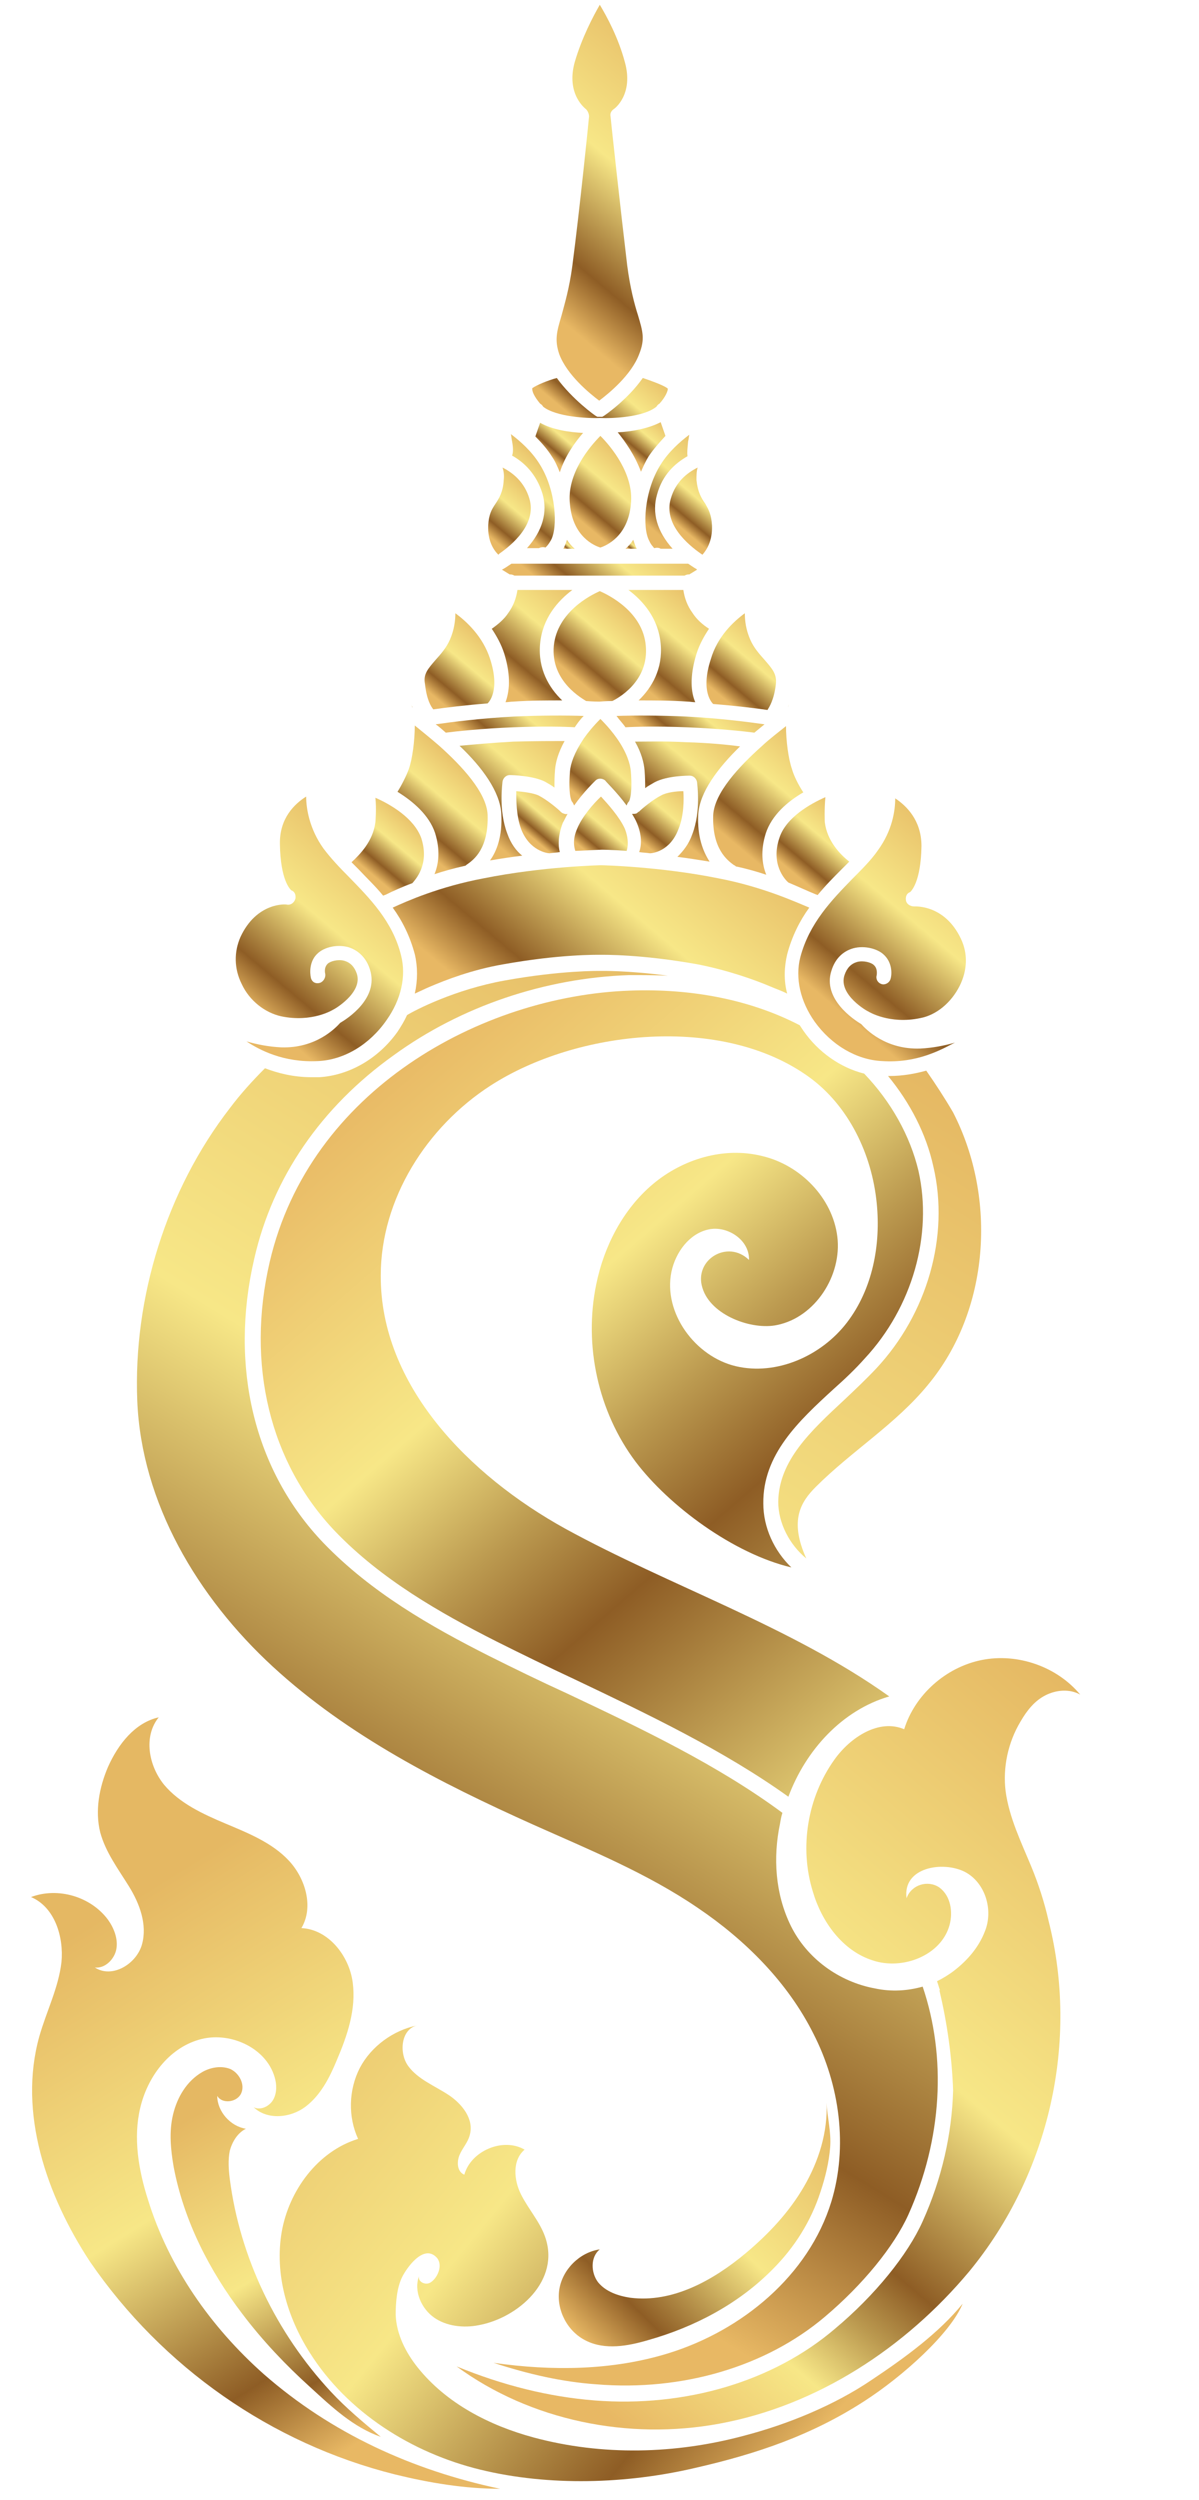 <?xml version="1.0" encoding="UTF-8"?>
<!-- Generator: $$$/GeneralStr/196=Adobe Illustrator 27.6.0, SVG Export Plug-In . SVG Version: 6.00 Build 0)  -->
<svg xmlns="http://www.w3.org/2000/svg" xmlns:xlink="http://www.w3.org/1999/xlink" version="1.1" id="Calque_1" x="0px" y="0px" width="200.9px" height="418.7px" viewBox="0 0 200.9 418.7" style="enable-background:new 0 0 200.9 418.7;" xml:space="preserve">
<style type="text/css">
	.st0{fill:url(#SVGID_1_);}
	.st1{fill:url(#SVGID_00000152955565049978154530000001642637237895864493_);}
	.st2{fill:url(#SVGID_00000132810448048758940840000015504082437826586289_);}
	.st3{fill:url(#SVGID_00000051378549908207055070000007254999711523866552_);}
	.st4{fill:url(#SVGID_00000002381944182174721140000011130358296205543608_);}
	.st5{fill:url(#SVGID_00000111888387980752702770000009661163576904627883_);}
	.st6{fill:url(#SVGID_00000005232274702705345800000018184549799564666017_);}
	.st7{fill:url(#SVGID_00000183932997152485856410000016820718278169370552_);}
	.st8{fill:url(#SVGID_00000020398133677335278320000010382910675030128770_);}
	.st9{fill:url(#SVGID_00000178917627529780408280000001072377982915698053_);}
	.st10{fill:url(#SVGID_00000132069791230248568660000017594849148125630338_);}
	.st11{fill:url(#SVGID_00000131326541404134461770000001285083035444599438_);}
	.st12{fill:url(#SVGID_00000168805204720683425030000002914422227122764452_);}
	.st13{fill:url(#SVGID_00000069364227987003715780000003141372106785337252_);}
	.st14{fill:url(#SVGID_00000178907054183875283940000005842912044052552617_);}
	.st15{fill:url(#SVGID_00000137112585238849356800000014240116810887094699_);}
	.st16{fill:url(#SVGID_00000081627975826733499120000010006709141131078790_);}
	.st17{fill:url(#SVGID_00000091704660692824125150000010497024210370857347_);}
	.st18{fill:url(#SVGID_00000075161855668521536060000002766058147104659584_);}
	.st19{fill:url(#SVGID_00000044148934669241129830000014101443760702548650_);}
	.st20{fill:url(#SVGID_00000080165047377269593860000015619538361583687607_);}
	.st21{fill:url(#SVGID_00000075863103258806605470000010024421086442109337_);}
	.st22{fill:url(#SVGID_00000011714334472905870670000003068285553409350806_);}
	.st23{fill:url(#SVGID_00000008850390415076406550000004842469663446627216_);}
	.st24{fill:url(#SVGID_00000036238926886462415930000015466285495016658854_);}
	.st25{fill:url(#SVGID_00000155834088868798838700000001211067202381593228_);}
	.st26{fill:url(#SVGID_00000070798321567073167810000015035823951757158829_);}
	.st27{fill:url(#SVGID_00000002341882003561227810000003736785528229378725_);}
	.st28{fill:url(#SVGID_00000075841351126456768550000012212713756084448647_);}
	.st29{fill:url(#SVGID_00000129192466645541168960000005189922764867370402_);}
	.st30{fill:url(#SVGID_00000181794134922212771650000008279787547503757227_);}
	.st31{fill:url(#SVGID_00000080188123787913514640000002277499089546035341_);}
	.st32{fill:url(#SVGID_00000115474865711191261780000012340799782331989382_);}
	.st33{fill:url(#SVGID_00000063602124516094039130000005364233536466241464_);}
	.st34{fill:url(#SVGID_00000095301294002870839340000011107650410296528317_);}
	.st35{fill:url(#SVGID_00000115503487935138658850000014199284357047290784_);}
	.st36{fill:url(#SVGID_00000097488226135385281150000001822349282539562162_);}
	.st37{fill:url(#SVGID_00000166634756122373249500000008821682231754043798_);}
	.st38{fill:url(#SVGID_00000150090510305038870370000002552429382191256707_);}
	.st39{fill:url(#SVGID_00000046336185944349091310000000487569037853826697_);}
	.st40{fill:url(#SVGID_00000031925876333999109580000008212842107794119049_);}
</style>
<g>
	
		<linearGradient id="SVGID_1_" gradientUnits="userSpaceOnUse" x1="131.415" y1="171.225" x2="33.687" y2="253.44" gradientTransform="matrix(1 -1.301597e-02 -1.301597e-02 -1 3.857 585.802)">
		<stop offset="0" style="stop-color:#E8B864"></stop>
		<stop offset="0.176" style="stop-color:#8E5D25"></stop>
		<stop offset="0.515" style="stop-color:#F7E787"></stop>
		<stop offset="1" style="stop-color:#E5B863"></stop>
	</linearGradient>
	<path class="st0" d="M146,398.6c-6.2,4.2-14,7.4-21.3,9.3c-11.5,3.1-23.8,3.4-35.3,0.3c-7.4-2-14.6-5.7-19.4-11.7   c-2-2.5-3.6-5.6-3.7-8.9c0-2,0.2-4.5,1.1-6.3c0.7-1.4,3.5-5.5,5.7-3.3c1.2,1.2,0.3,3.4-0.9,4.2c-0.8,0.6-2.2,0-2-1   c-0.9,2.5,0.4,5.4,2.5,6.9s5,1.8,7.5,1.3c6.6-1.2,13.8-7.5,11.1-14.9c-0.9-2.5-2.8-4.6-4-7s-1.5-5.7,0.6-7.5   c-3.6-2.1-9,0.2-10.1,4.2c-1.2-0.5-1.3-2.1-0.8-3.3c0.5-1.2,1.4-2.1,1.7-3.3c0.8-2.7-1.3-5.3-3.6-6.8s-5.1-2.6-6.7-4.8   c-1.6-2.2-1.2-6.2,1.5-6.8c-4,0.8-7.7,3.5-9.6,7.1c-1.9,3.7-2,8.2-0.3,11.9c-6.8,2.1-11.6,8.7-12.8,15.6c-1.2,7,0.9,14.2,4.7,20.2   c6.3,10,17.1,16.8,28.6,19.6c11.5,2.8,24.5,2.4,36-0.3c10.5-2.4,19.5-5.5,28.2-11.1c6.7-4.3,14.6-11.5,16.6-16.4   C157.3,390.7,151.7,394.8,146,398.6z"></path>
</g>
<linearGradient id="SVGID_00000170957871461164959660000015710573723729014690_" gradientUnits="userSpaceOnUse" x1="97.79" y1="191.076" x2="138.161" y2="231.447" gradientTransform="matrix(1 -1.301597e-02 -1.301597e-02 -1 3.857 585.802)">
	<stop offset="0" style="stop-color:#E8B864"></stop>
	<stop offset="0.176" style="stop-color:#8E5D25"></stop>
	<stop offset="0.515" style="stop-color:#F7E787"></stop>
	<stop offset="1" style="stop-color:#E5B863"></stop>
</linearGradient>
<path style="fill:url(#SVGID_00000170957871461164959660000015710573723729014690_);" d="M129.5,380c-5.7,5.8-13.1,9.7-20.9,11.9  c-3.4,1-7.2,1.7-10.4,0.1c-3.1-1.5-5-5.1-4.5-8.5s3.4-6.3,6.8-6.8c-1.6,1.3-1.5,3.9-0.3,5.5c1.3,1.6,3.4,2.3,5.4,2.6  c7.1,0.9,13.9-2.9,19.4-7.5c3.8-3.2,7.2-6.8,9.7-11.1c2.5-4.3,4-9.1,3.8-14.1c0.1,2.5,0.8,4.9,0.6,7.5c-0.2,2.5-0.8,5-1.6,7.4  C135.9,372,133.1,376.4,129.5,380z"></path>
<linearGradient id="SVGID_00000144310427558896145140000011256310191203492282_" gradientUnits="userSpaceOnUse" x1="66.907" y1="181.098" x2="16.499" y2="264.417" gradientTransform="matrix(1 -1.301597e-02 -1.301597e-02 -1 3.857 585.802)">
	<stop offset="0" style="stop-color:#E8B864"></stop>
	<stop offset="0.176" style="stop-color:#8E5D25"></stop>
	<stop offset="0.515" style="stop-color:#F7E787"></stop>
	<stop offset="1" style="stop-color:#E5B863"></stop>
</linearGradient>
<path style="fill:url(#SVGID_00000144310427558896145140000011256310191203492282_);" d="M44.2,397.6c-8.9-7.9-15.9-17.9-19.4-29.2  c-1.6-5-2.5-10.4-1.3-15.4c1.2-5.1,4.7-9.9,9.8-11.4c5-1.5,11.2,1.2,12.7,6.2c0.4,1.3,0.4,2.7-0.2,3.8c-0.6,1.1-2.1,1.9-3.3,1.3  c2.3,2.2,6.2,1.8,8.7-0.1s4-4.8,5.2-7.7c1.8-4.2,3.3-8.6,2.7-13.1s-4.1-8.9-8.6-9.1c2.1-3.5,0.7-8.3-2.1-11.3s-6.8-4.6-10.6-6.2  s-7.7-3.4-10.3-6.5c-2.6-3.2-3.5-8.1-0.9-11.3c-4,0.9-6.8,4.5-8.5,8.3c-1.5,3.5-2.2,7.4-1.3,11c0.9,3.3,3,6.1,4.8,9s3.1,6.4,2.2,9.7  c-0.9,3.3-5,5.8-7.9,3.9c1.7,0.2,3.3-1.4,3.6-3.1s-0.4-3.5-1.4-4.9c-2.9-3.9-8.4-5.5-12.9-3.8c4,1.7,5.5,6.7,5.1,10.9  c-0.5,4.3-2.5,8.2-3.7,12.4c-3.6,12.8,1.2,26.7,8.5,37.8c12.1,17.6,30.3,30.4,51.1,35.6c5.7,1.4,11.7,2.4,17.6,2.4  C69.1,413.7,55.5,407.5,44.2,397.6z"></path>
<linearGradient id="SVGID_00000085934504491309119330000004437033335948456832_" gradientUnits="userSpaceOnUse" x1="60.624" y1="179.359" x2="31.462" y2="231.017" gradientTransform="matrix(1 -1.301597e-02 -1.301597e-02 -1 3.857 585.802)">
	<stop offset="0" style="stop-color:#E8B864"></stop>
	<stop offset="0.176" style="stop-color:#8E5D25"></stop>
	<stop offset="0.515" style="stop-color:#F7E787"></stop>
	<stop offset="1" style="stop-color:#E5B863"></stop>
</linearGradient>
<path style="fill:url(#SVGID_00000085934504491309119330000004437033335948456832_);" d="M40.6,387.5c-5.5-7.2-9.8-15.6-11.5-24.6  c-0.5-2.9-0.8-5.9-0.1-8.8s2.3-5.6,4.9-7.1c1.4-0.8,3.2-1.1,4.7-0.5c1.5,0.7,2.5,2.6,1.8,4.1s-3.2,1.8-4,0.4c0,2.6,2.2,5.1,4.8,5.5  c-1.4,0.7-2.3,2.2-2.7,3.7c-0.3,1.5-0.2,3.1,0,4.7c1.7,13.2,7.8,25.8,16.9,35.6c2.6,2.8,5.5,5.2,8.4,7.6c-4.6-1.6-8.2-5-11.8-8.3  C47.9,396.1,44,392,40.6,387.5z"></path>
<linearGradient id="SVGID_00000031928151820566699890000009983900355708941219_" gradientUnits="userSpaceOnUse" x1="96.204" y1="183.775" x2="190.223" y2="292.217" gradientTransform="matrix(1 -1.301597e-02 -1.301597e-02 -1 3.857 585.802)">
	<stop offset="0" style="stop-color:#E8B864"></stop>
	<stop offset="0.182" style="stop-color:#F7E787"></stop>
	<stop offset="0.269" style="stop-color:#BB994F"></stop>
	<stop offset="0.341" style="stop-color:#8E5D25"></stop>
	<stop offset="0.553" style="stop-color:#F7E787"></stop>
	<stop offset="1" style="stop-color:#E5B863"></stop>
</linearGradient>
<path style="fill:url(#SVGID_00000031928151820566699890000009983900355708941219_);" d="M175.2,283.9c1.8-0.9,4-1.1,5.8-0.1  c-3.9-4.7-10.5-7-16.5-5.8s-11.2,5.8-13,11.6c-4.2-1.8-9,1.3-11.7,5.1c-4.5,6.3-5.9,14.7-3.6,22.1c1.5,5.1,5,9.9,10,11.5  c5,1.7,11.5-0.8,12.9-5.9c0.6-2.2,0.2-4.9-1.7-6.3c-1.9-1.3-4.7-0.5-5.5,1.8c-0.7-5.2,6.1-6.3,9.8-4.4c3.4,1.8,4.8,6.4,3.3,10  c-1,2.6-2.9,4.8-5.1,6.5c-0.9,0.7-1.9,1.3-2.9,1.8c0.2,0.5,0.3,1,0.5,1.5c0,0,0,0-0.1,0c1.3,5.5,2.1,11.1,2.3,16.8  c-0.2,7.3-1.9,14.8-5.1,21.9c-2.5,5.6-8,12.4-14.7,18c-10.3,8.8-25,13.2-40.3,12c-7.6-0.6-15.3-2.5-23.1-5.7  c12.4,9.1,28.8,12.4,44,9.6c16.4-3,31.2-12.7,41.9-25.5c13.5-16.4,18.4-38.6,13.3-58.7c-0.7-3.1-1.7-6.2-2.9-9.1  c-1.7-4.1-3.7-8.2-4.3-12.6c-0.5-4,0.4-8.2,2.5-11.7C172.1,286.4,173.4,284.8,175.2,283.9z"></path>
<linearGradient id="SVGID_00000052079105306132552090000002424973006842907308_" gradientUnits="userSpaceOnUse" x1="51.517" y1="214.067" x2="155.978" y2="383.666" gradientTransform="matrix(1 0 0 -1 0 563.323)">
	<stop offset="0" style="stop-color:#E8B864"></stop>
	<stop offset="0.176" style="stop-color:#8E5D25"></stop>
	<stop offset="0.515" style="stop-color:#F7E787"></stop>
	<stop offset="1" style="stop-color:#E5B863"></stop>
</linearGradient>
<path style="fill:url(#SVGID_00000052079105306132552090000002424973006842907308_);" d="M154.6,332.7c4,11.8,3.3,25.5-2.4,38.2  c-2.4,5.3-7.6,11.7-14,17.1c-9.8,8.3-23.8,12.5-38.3,11.3c-5.7-0.4-11.4-1.7-17.2-3.6c9.8,1.4,19.9,1.3,29.3-1.6  c12.3-3.8,23.5-13,27.3-25.4c2.8-9.2,1.4-19.5-3-28.1c-4.3-8.6-11.4-15.7-19.4-21.1c-8.5-5.8-18.1-9.7-27.5-13.9  c-15.6-7-31.1-14.9-43.7-26.5s-22-27.4-22.7-44.5c-0.7-17.3,4.9-35.3,15.5-49c1.8-2.4,3.8-4.6,5.9-6.7c2.1,0.8,4.7,1.5,7.8,1.5  c0.4,0,0.9,0,1.3,0c5-0.3,9.9-3.1,13.1-7.6c0.6-0.9,1.2-1.9,1.6-2.8c1.3-0.8,8-4.3,16.4-5.8c9.4-1.7,15.8-1.6,15.9-1.6  c0,0,0,0,0.1,0s4.4-0.1,11.3,0.8c-2.1-0.1-4.3-0.1-6.5-0.1c-14.1,0.5-28.1,5.2-39.4,13.4c-12.2,8.7-20.3,20.5-23.4,34.1  c-4.2,18.1,0,35.5,11.6,47.6c8,8.3,18,14,27.7,18.9c4.2,2.1,8.5,4.2,13.1,6.3c12.5,5.9,25.3,12,36.1,20c-0.2,0.6-0.3,1.2-0.4,1.8  c-1.2,5.7-0.8,11.8,1.8,17.1c2.7,5.5,8.1,9.4,14.1,10.5C149.4,333.6,152.1,333.4,154.6,332.7z M155.2,179.3  c-1.8,0.5-3.9,0.9-6.2,0.9c-0.1,0-0.1,0-0.2,0c3.7,4.5,6.4,9.7,7.6,15.2c2.7,11.6-1,24.6-9.6,33.8c-1.7,1.8-3.5,3.5-5.3,5.2  c-5.7,5.3-11,10.2-11.1,17.1c0,3.6,1.9,7.2,4.7,9.5c-2.9-6.4-0.9-9.5,1.6-12c6-6,13.4-10.5,18.8-17.1c10.3-12.4,11.6-31.2,4.2-45.6  C158.3,183.9,156.8,181.6,155.2,179.3z"></path>
<g>
	
		<linearGradient id="SVGID_00000150823335998413766940000001785336371356407438_" gradientUnits="userSpaceOnUse" x1="132.911" y1="417.181" x2="142.356" y2="428.464" gradientTransform="matrix(1 0 0 -1 0 563.323)">
		<stop offset="0" style="stop-color:#E8B864"></stop>
		<stop offset="0.176" style="stop-color:#8E5D25"></stop>
		<stop offset="0.515" style="stop-color:#F7E787"></stop>
		<stop offset="1" style="stop-color:#E5B863"></stop>
	</linearGradient>
	<path style="fill:url(#SVGID_00000150823335998413766940000001785336371356407438_);" d="M138.2,137.7c0.4,3.2,2.6,5.4,4.1,6.6   c-0.4,0.4-0.8,0.8-1.2,1.2c-1.4,1.4-2.8,2.8-4.1,4.4c-0.2-0.1-0.3-0.1-0.5-0.2c-1-0.4-2.5-1.1-4.4-1.9c-0.6-0.5-3-3.1-1.5-7.5   c1.1-3.4,5.2-5.7,7.7-6.8C138.1,135.6,138.2,137.7,138.2,137.7z"></path>
	
		<linearGradient id="SVGID_00000021811068037519834440000008380660160087872146_" gradientUnits="userSpaceOnUse" x1="123.059" y1="422.096" x2="138.026" y2="439.975" gradientTransform="matrix(1 0 0 -1 0 563.323)">
		<stop offset="0" style="stop-color:#E8B864"></stop>
		<stop offset="0.176" style="stop-color:#8E5D25"></stop>
		<stop offset="0.515" style="stop-color:#F7E787"></stop>
		<stop offset="1" style="stop-color:#E5B863"></stop>
	</linearGradient>
	<path style="fill:url(#SVGID_00000021811068037519834440000008380660160087872146_);" d="M132.7,128.8c0.3,1.1,1.1,2.7,1.9,3.9   c-2.6,1.5-5.3,3.8-6.3,6.9c-0.9,2.9-0.6,5.2,0.1,6.9c-1.5-0.5-3.2-1-5.1-1.4c-0.1-0.1-0.2-0.2-0.3-0.2c-1.1-0.8-3.7-2.7-3.5-8.4   c0.2-3.7,4.3-8.1,8.1-11.5l0,0c1.5-1.4,3-2.5,4.1-3.4C131.7,124,132.1,127.1,132.7,128.8z"></path>
	
		<linearGradient id="SVGID_00000150086020757341914290000001493200156938752665_" gradientUnits="userSpaceOnUse" x1="79.049" y1="425.4" x2="93.944" y2="443.192" gradientTransform="matrix(1 0 0 -1 0 563.323)">
		<stop offset="0" style="stop-color:#E8B864"></stop>
		<stop offset="0.176" style="stop-color:#8E5D25"></stop>
		<stop offset="0.515" style="stop-color:#F7E787"></stop>
		<stop offset="1" style="stop-color:#E5B863"></stop>
	</linearGradient>
	<path style="fill:url(#SVGID_00000150086020757341914290000001493200156938752665_);" d="M84,136.3c-0.2-3.7-3.2-7.8-7-11.4   c2.1-0.2,5.4-0.5,9-0.7c3.7-0.1,6.7-0.1,8.6-0.1c-1.1,2-1.5,3.6-1.6,4.8s-0.1,2.2-0.1,3c-0.5-0.4-1.1-0.7-1.6-1   c-2-1-5.5-1.1-5.9-1.1c-0.6,0-1.1,0.5-1.2,1.1c0,0.2-0.7,4.8,0.8,8.7c0.6,1.7,1.5,2.9,2.5,3.7c-1.7,0.2-3.6,0.5-5.4,0.8   C83.2,142.6,84.2,140.1,84,136.3z"></path>
	
		<linearGradient id="SVGID_00000008146749821232086740000013989721376787799702_" gradientUnits="userSpaceOnUse" x1="81.29" y1="437.759" x2="92.107" y2="450.681" gradientTransform="matrix(1 0 0 -1 0 563.323)">
		<stop offset="0" style="stop-color:#E8B864"></stop>
		<stop offset="0.176" style="stop-color:#8E5D25"></stop>
		<stop offset="0.515" style="stop-color:#F7E787"></stop>
		<stop offset="1" style="stop-color:#E5B863"></stop>
	</linearGradient>
	<path style="fill:url(#SVGID_00000008146749821232086740000013989721376787799702_);" d="M86.1,120c4.3-0.2,8.9-0.2,11.7-0.1   c-0.6,0.6-1.1,1.3-1.5,1.9c-1.5-0.1-5.2-0.2-10.3,0c-5.2,0.2-9.8,0.7-11.3,0.9c-0.6-0.5-1.1-1-1.7-1.4   C75.8,120.9,80.5,120.3,86.1,120z"></path>
	
		<linearGradient id="SVGID_00000054950421698122325250000017313588745980089487_" gradientUnits="userSpaceOnUse" x1="96.556" y1="449.692" x2="107.031" y2="462.204" gradientTransform="matrix(1 0 0 -1 0 563.323)">
		<stop offset="0" style="stop-color:#E8B864"></stop>
		<stop offset="0.176" style="stop-color:#8E5D25"></stop>
		<stop offset="0.515" style="stop-color:#F7E787"></stop>
		<stop offset="1" style="stop-color:#E5B863"></stop>
	</linearGradient>
	<path style="fill:url(#SVGID_00000054950421698122325250000017313588745980089487_);" d="M92.8,108.1c0.6-5.6,6.1-8.4,7.7-9.1   c1.6,0.7,7.2,3.5,7.7,9.1c0.6,6.2-5,9-5.6,9.3c-1.2,0-1.9,0.1-2.2,0.1c-0.2,0-1,0-2.2-0.1C97.8,117.1,92.2,114.2,92.8,108.1z"></path>
	
		<linearGradient id="SVGID_00000168831137121536178280000004375041565312692665_" gradientUnits="userSpaceOnUse" x1="111.877" y1="438.156" x2="121.597" y2="449.767" gradientTransform="matrix(1 0 0 -1 0 563.323)">
		<stop offset="0" style="stop-color:#E8B864"></stop>
		<stop offset="0.176" style="stop-color:#8E5D25"></stop>
		<stop offset="0.515" style="stop-color:#F7E787"></stop>
		<stop offset="1" style="stop-color:#E5B863"></stop>
	</linearGradient>
	<path style="fill:url(#SVGID_00000168831137121536178280000004375041565312692665_);" d="M128.1,121.3c-0.6,0.5-1.1,0.9-1.7,1.4   c-1.5-0.2-6.1-0.7-11.3-0.9c-5-0.2-8.8-0.1-10.3,0c-0.4-0.6-1-1.2-1.5-1.9c2.8-0.1,7.4-0.1,11.7,0.1   C120.6,120.3,125.3,120.9,128.1,121.3z"></path>
	
		<linearGradient id="SVGID_00000089563565048275797300000002865700505539698367_" gradientUnits="userSpaceOnUse" x1="97.528" y1="429.461" x2="106.378" y2="440.032" gradientTransform="matrix(1 0 0 -1 0 563.323)">
		<stop offset="0" style="stop-color:#E8B864"></stop>
		<stop offset="0.176" style="stop-color:#8E5D25"></stop>
		<stop offset="0.515" style="stop-color:#F7E787"></stop>
		<stop offset="1" style="stop-color:#E5B863"></stop>
	</linearGradient>
	<path style="fill:url(#SVGID_00000089563565048275797300000002865700505539698367_);" d="M105.4,134.2L105.4,134.2   c-0.2,0.2-0.3,0.4-0.4,0.7c-1.6-2.2-3.5-4-3.6-4.2c-0.5-0.4-1.2-0.4-1.6,0c-0.1,0.1-2,1.9-3.6,4.2c-0.1-0.2-0.2-0.5-0.4-0.7l0,0   c-0.1-0.2-0.6-1.3-0.3-5c0.1-1.3,0.7-3.1,2.3-5.5l0,0c0.7-1,1.6-2.1,2.8-3.3c1.2,1.2,2.1,2.3,2.8,3.3l0,0c1.6,2.3,2.2,4.2,2.3,5.5   C106,132.9,105.5,134,105.4,134.2z"></path>
	
		<linearGradient id="SVGID_00000112606322573845153200000009231550979006073761_" gradientUnits="userSpaceOnUse" x1="88.426" y1="423.663" x2="93.383" y2="429.584" gradientTransform="matrix(1 0 0 -1 0 563.323)">
		<stop offset="0" style="stop-color:#E8B864"></stop>
		<stop offset="0.176" style="stop-color:#8E5D25"></stop>
		<stop offset="0.515" style="stop-color:#F7E787"></stop>
		<stop offset="1" style="stop-color:#E5B863"></stop>
	</linearGradient>
	<path style="fill:url(#SVGID_00000112606322573845153200000009231550979006073761_);" d="M92.1,142.9c-0.4,0-3.4-0.4-4.8-4.1   c-0.8-2.2-0.8-4.9-0.8-6.3c1.2,0.1,2.8,0.3,3.7,0.7c1.4,0.7,3.2,2.2,3.7,2.7c0.1,0.1,0.2,0.2,0.4,0.3c0.3,0.1,0.5,0.2,0.8,0.1   c-0.3,0.5-0.5,1-0.8,1.5c-0.8,2.1-0.8,3.8-0.5,4.9C93.3,142.8,92.7,142.8,92.1,142.9z"></path>
	
		<linearGradient id="SVGID_00000031899689850890612880000011251776163937837741_" gradientUnits="userSpaceOnUse" x1="98.619" y1="420.432" x2="104.818" y2="427.837" gradientTransform="matrix(1 0 0 -1 0 563.323)">
		<stop offset="0" style="stop-color:#E8B864"></stop>
		<stop offset="0.176" style="stop-color:#8E5D25"></stop>
		<stop offset="0.515" style="stop-color:#F7E787"></stop>
		<stop offset="1" style="stop-color:#E5B863"></stop>
	</linearGradient>
	<path style="fill:url(#SVGID_00000031899689850890612880000011251776163937837741_);" d="M96.4,142.5c-0.2-0.6-0.5-1.9,0.3-3.7   c0.8-2,2.8-4.3,4-5.4c1.1,1.2,3.1,3.4,4,5.4c0.7,1.8,0.5,3.1,0.3,3.7c-2.6-0.2-4.2-0.2-4.2-0.2C100.5,142.3,98.9,142.4,96.4,142.5z   "></path>
	
		<linearGradient id="SVGID_00000088850696465923391400000011231906847747867015_" gradientUnits="userSpaceOnUse" x1="107.35" y1="422.49" x2="115.323" y2="432.015" gradientTransform="matrix(1 0 0 -1 0 563.323)">
		<stop offset="0" style="stop-color:#E8B864"></stop>
		<stop offset="0.176" style="stop-color:#8E5D25"></stop>
		<stop offset="0.515" style="stop-color:#F7E787"></stop>
		<stop offset="1" style="stop-color:#E5B863"></stop>
	</linearGradient>
	<path style="fill:url(#SVGID_00000088850696465923391400000011231906847747867015_);" d="M106.7,137.8c-0.2-0.5-0.5-1-0.8-1.5   c0.3,0,0.6,0,0.8-0.1c0.1-0.1,0.2-0.2,0.4-0.3c0.5-0.5,2.3-2,3.7-2.7c0.9-0.5,2.5-0.7,3.7-0.7c0.1,1.4,0.1,4.1-0.8,6.3   c-1.4,3.8-4.4,4.1-4.8,4.1c-0.6-0.1-1.2-0.1-1.8-0.2C107.5,141.6,107.6,139.9,106.7,137.8z"></path>
	
		<linearGradient id="SVGID_00000114034186076946952080000012325522625172641432_" gradientUnits="userSpaceOnUse" x1="110.155" y1="426.092" x2="123.457" y2="441.982" gradientTransform="matrix(1 0 0 -1 0 563.323)">
		<stop offset="0" style="stop-color:#E8B864"></stop>
		<stop offset="0.176" style="stop-color:#8E5D25"></stop>
		<stop offset="0.515" style="stop-color:#F7E787"></stop>
		<stop offset="1" style="stop-color:#E5B863"></stop>
	</linearGradient>
	<path style="fill:url(#SVGID_00000114034186076946952080000012325522625172641432_);" d="M116,139.7c1.5-3.9,0.8-8.5,0.8-8.7   c-0.1-0.6-0.6-1.1-1.2-1.1c-0.4,0-3.8,0-5.9,1.1c-0.5,0.3-1.1,0.6-1.6,1c0-0.8,0-1.8-0.1-3c-0.1-1.2-0.5-2.9-1.6-4.8   c1.9,0,4.9-0.1,8.6,0.1c3.6,0.1,6.8,0.4,9,0.7c-3.7,3.6-6.8,7.7-7,11.4s0.8,6.2,1.9,7.9c-1.9-0.3-3.7-0.6-5.4-0.8   C114.5,142.5,115.4,141.4,116,139.7z"></path>
	
		<linearGradient id="SVGID_00000030487436711580311050000016224124943486760328_" gradientUnits="userSpaceOnUse" x1="131.968" y1="444.916" x2="132.291" y2="445.301" gradientTransform="matrix(1 0 0 -1 0 563.323)">
		<stop offset="0" style="stop-color:#E8B864"></stop>
		<stop offset="0.176" style="stop-color:#8E5D25"></stop>
		<stop offset="0.515" style="stop-color:#F7E787"></stop>
		<stop offset="1" style="stop-color:#E5B863"></stop>
	</linearGradient>
	<path style="fill:url(#SVGID_00000030487436711580311050000016224124943486760328_);" d="M132.2,118c-0.1,0.1-0.1,0.3-0.2,0.5   C132.1,118.3,132.1,118.2,132.2,118z"></path>
	
		<linearGradient id="SVGID_00000072994674263725166530000000458326238325996196_" gradientUnits="userSpaceOnUse" x1="121.231" y1="446.397" x2="130.807" y2="457.835" gradientTransform="matrix(1 0 0 -1 0 563.323)">
		<stop offset="0" style="stop-color:#E8B864"></stop>
		<stop offset="0.176" style="stop-color:#8E5D25"></stop>
		<stop offset="0.515" style="stop-color:#F7E787"></stop>
		<stop offset="1" style="stop-color:#E5B863"></stop>
	</linearGradient>
	<path style="fill:url(#SVGID_00000072994674263725166530000000458326238325996196_);" d="M124.8,102.7c0,1.3,0.2,2.8,0.9,4.4   c0.6,1.4,1.6,2.5,2.4,3.4c1.3,1.5,2.1,2.4,1.9,4.1c-0.3,2.6-1.1,3.8-1.4,4.3c-2.1-0.3-5.3-0.7-9.1-1l0,0c-0.1-0.1-2.2-2-0.4-7.5   C120.2,106.6,122.9,104.1,124.8,102.7z"></path>
	
		<linearGradient id="SVGID_00000058589248242415569620000016352564773540118683_" gradientUnits="userSpaceOnUse" x1="106.281" y1="449.606" x2="118.332" y2="464.001" gradientTransform="matrix(1 0 0 -1 0 563.323)">
		<stop offset="0" style="stop-color:#E8B864"></stop>
		<stop offset="0.176" style="stop-color:#8E5D25"></stop>
		<stop offset="0.515" style="stop-color:#F7E787"></stop>
		<stop offset="1" style="stop-color:#E5B863"></stop>
	</linearGradient>
	<path style="fill:url(#SVGID_00000058589248242415569620000016352564773540118683_);" d="M118.8,105.3c-0.8,1.2-1.6,2.6-2.1,4.2   c-1.2,3.9-0.9,6.5-0.2,8.1c-0.4,0-0.9-0.1-1.3-0.1c-2.8-0.2-5.7-0.2-8.2-0.2c2.2-2.1,4.1-5.3,3.7-9.5c-0.4-4.3-3-7.2-5.4-9h9.2   c0.2,1.4,0.7,2.7,1.5,3.8C116.7,103.7,117.7,104.6,118.8,105.3z"></path>
	
		<linearGradient id="SVGID_00000097471823309790360780000007076515276206139276_" gradientUnits="userSpaceOnUse" x1="114.302" y1="474.777" x2="121.184" y2="482.998" gradientTransform="matrix(1 0 0 -1 0 563.323)">
		<stop offset="0" style="stop-color:#E8B864"></stop>
		<stop offset="0.176" style="stop-color:#8E5D25"></stop>
		<stop offset="0.515" style="stop-color:#F7E787"></stop>
		<stop offset="1" style="stop-color:#E5B863"></stop>
	</linearGradient>
	<path style="fill:url(#SVGID_00000097471823309790360780000007076515276206139276_);" d="M119.3,88c0.1,2.6-0.9,4.1-1.6,4.9   l-0.3-0.2c-2-1.4-6.3-4.9-5-9.2c0.8-2.8,2.7-4.3,4.5-5.2c-0.2,0.6-0.2,1.3-0.2,2.1c0.2,2,0.8,3,1.5,4   C118.7,85.3,119.2,86.1,119.3,88z"></path>
	
		<linearGradient id="SVGID_00000049211856696778589900000016236700087818168504_" gradientUnits="userSpaceOnUse" x1="108.808" y1="475.128" x2="120.5" y2="489.093" gradientTransform="matrix(1 0 0 -1 0 563.323)">
		<stop offset="0" style="stop-color:#E8B864"></stop>
		<stop offset="0.176" style="stop-color:#8E5D25"></stop>
		<stop offset="0.515" style="stop-color:#F7E787"></stop>
		<stop offset="1" style="stop-color:#E5B863"></stop>
	</linearGradient>
	<path style="fill:url(#SVGID_00000049211856696778589900000016236700087818168504_);" d="M115.3,73.9c-0.1,1.1-0.2,1.9-0.1,2.5   c-2.1,1.2-4.2,3.1-5.1,6.4c-0.9,3.1,0,6.2,2.6,9.1h-2c-0.3-0.2-0.7-0.2-1.1-0.1c-0.1-0.2-0.5-0.5-0.8-1.2   c-1.2-2.1-0.9-8.4,1.9-12.8c1.3-2.1,3.2-3.8,4.8-5C115.4,73.2,115.4,73.6,115.3,73.9z"></path>
	
		<linearGradient id="SVGID_00000000923019949467871060000006436280287356840837_" gradientUnits="userSpaceOnUse" x1="94.889" y1="471.264" x2="95.86" y2="472.424" gradientTransform="matrix(1 0 0 -1 0 563.323)">
		<stop offset="0" style="stop-color:#E8B864"></stop>
		<stop offset="0.176" style="stop-color:#8E5D25"></stop>
		<stop offset="0.515" style="stop-color:#F7E787"></stop>
		<stop offset="1" style="stop-color:#E5B863"></stop>
	</linearGradient>
	<path style="fill:url(#SVGID_00000000923019949467871060000006436280287356840837_);" d="M94.4,91.9c0.2-0.4,0.4-0.9,0.6-1.5   c0.4,0.6,0.8,1.1,1.3,1.5H94.4L94.4,91.9z"></path>
	
		<linearGradient id="SVGID_00000172435006854686276060000012020260431375441823_" gradientUnits="userSpaceOnUse" x1="97.196" y1="476.177" x2="106.615" y2="487.428" gradientTransform="matrix(1 0 0 -1 0 563.323)">
		<stop offset="0" style="stop-color:#E8B864"></stop>
		<stop offset="0.176" style="stop-color:#8E5D25"></stop>
		<stop offset="0.515" style="stop-color:#F7E787"></stop>
		<stop offset="1" style="stop-color:#E5B863"></stop>
	</linearGradient>
	<path style="fill:url(#SVGID_00000172435006854686276060000012020260431375441823_);" d="M100.6,73c1.7,1.7,5.7,6.4,5.1,11.5   c-0.5,5.4-4.2,6.9-5.1,7.2c-1-0.3-4.6-1.8-5.1-7.2C94.9,79.4,98.8,74.8,100.6,73z"></path>
	
		<linearGradient id="SVGID_00000114056846444505429240000009491029067502499727_" gradientUnits="userSpaceOnUse" x1="105.541" y1="471.174" x2="106.784" y2="472.658" gradientTransform="matrix(1 0 0 -1 0 563.323)">
		<stop offset="0" style="stop-color:#E8B864"></stop>
		<stop offset="0.176" style="stop-color:#8E5D25"></stop>
		<stop offset="0.515" style="stop-color:#F7E787"></stop>
		<stop offset="1" style="stop-color:#E5B863"></stop>
	</linearGradient>
	<path style="fill:url(#SVGID_00000114056846444505429240000009491029067502499727_);" d="M106.1,90.4c0.2,0.5,0.3,1,0.6,1.5l0,0   h-1.9C105.3,91.5,105.7,91,106.1,90.4z"></path>
	
		<linearGradient id="SVGID_00000008146411130736007350000017523117129972024244_" gradientUnits="userSpaceOnUse" x1="105.245" y1="487.378" x2="110.632" y2="493.813" gradientTransform="matrix(1 0 0 -1 0 563.323)">
		<stop offset="0" style="stop-color:#E8B864"></stop>
		<stop offset="0.176" style="stop-color:#8E5D25"></stop>
		<stop offset="0.515" style="stop-color:#F7E787"></stop>
		<stop offset="1" style="stop-color:#E5B863"></stop>
	</linearGradient>
	<path style="fill:url(#SVGID_00000008146411130736007350000017523117129972024244_);" d="M108.7,76.4c-0.5,0.8-0.9,1.7-1.3,2.6   c-1-2.7-2.6-5-3.9-6.6c2.2-0.1,5.1-0.6,7.2-1.7l0.8,2.3C110.5,74.1,109.5,75.2,108.7,76.4z"></path>
	
		<linearGradient id="SVGID_00000176008754844348820630000013697734438856125351_" gradientUnits="userSpaceOnUse" x1="88.392" y1="514.378" x2="120.724" y2="552.999" gradientTransform="matrix(1 0 0 -1 0 563.323)">
		<stop offset="0" style="stop-color:#E8B864"></stop>
		<stop offset="0.176" style="stop-color:#8E5D25"></stop>
		<stop offset="0.515" style="stop-color:#F7E787"></stop>
		<stop offset="1" style="stop-color:#E5B863"></stop>
	</linearGradient>
	<path style="fill:url(#SVGID_00000176008754844348820630000013697734438856125351_);" d="M94.1,52.8c0.5-1.9,1.3-4.5,1.8-8.3   c1.2-9.1,2.8-24.8,2.8-25c0-0.4-0.2-0.9-0.5-1.2c-0.1-0.1-3.4-2.5-1.9-7.9c1.2-4.1,3.1-7.7,4.2-9.6c1.2,2,3.1,5.5,4.2,9.6   c1.5,5.4-1.7,7.8-1.9,7.9c-0.4,0.3-0.6,0.7-0.5,1.2c0,0.2,1.7,15.8,2.8,25c0.5,3.8,1.2,6.4,1.8,8.3c0.8,2.7,1.2,4,0.2,6.5   c-1.3,3.5-5.1,6.6-6.7,7.8c-1.6-1.2-5.4-4.3-6.7-7.8C92.9,56.9,93.3,55.5,94.1,52.8z"></path>
	
		<linearGradient id="SVGID_00000142154881345613774320000010340803471242972592_" gradientUnits="userSpaceOnUse" x1="96.511" y1="493.058" x2="106.627" y2="505.142" gradientTransform="matrix(1 0 0 -1 0 563.323)">
		<stop offset="0" style="stop-color:#E8B864"></stop>
		<stop offset="0.176" style="stop-color:#8E5D25"></stop>
		<stop offset="0.515" style="stop-color:#F7E787"></stop>
		<stop offset="1" style="stop-color:#E5B863"></stop>
	</linearGradient>
	<path style="fill:url(#SVGID_00000142154881345613774320000010340803471242972592_);" d="M89.2,65c0.7-0.5,2.6-1.3,4.1-1.7   c2.6,3.6,6.4,6.3,6.6,6.4l0,0c0.1,0,0.1,0.1,0.2,0.1h0.1c0.1,0,0.2,0,0.3,0l0,0l0,0l0,0l0,0c0.1,0,0.2,0,0.3,0h0.1   c0.1,0,0.1-0.1,0.2-0.1l0,0c0.2-0.1,4.1-2.8,6.6-6.4c1.5,0.5,3.4,1.2,4.1,1.7c0.1,0.1,0.1,0.1,0.1,0.1c0,0.4-0.4,1.4-1.4,2.5   c-0.2,0.1-0.4,0.3-0.5,0.5c-2.2,1.8-7.5,2-9.5,1.9l0,0l0,0c-2,0.1-7.4-0.2-9.5-1.9c-0.1-0.2-0.3-0.4-0.5-0.5   C89.5,66.4,89.1,65.5,89.2,65C89.1,65.1,89.1,65,89.2,65z"></path>
	
		<linearGradient id="SVGID_00000070095344727187408940000001128620151917756331_" gradientUnits="userSpaceOnUse" x1="91.382" y1="487.456" x2="96.199" y2="493.209" gradientTransform="matrix(1 0 0 -1 0 563.323)">
		<stop offset="0" style="stop-color:#E8B864"></stop>
		<stop offset="0.176" style="stop-color:#8E5D25"></stop>
		<stop offset="0.515" style="stop-color:#F7E787"></stop>
		<stop offset="1" style="stop-color:#E5B863"></stop>
	</linearGradient>
	<path style="fill:url(#SVGID_00000070095344727187408940000001128620151917756331_);" d="M90.5,70.8c2.1,1.2,5,1.6,7.2,1.7   c-1.3,1.5-3,3.8-3.9,6.6c-0.4-1-0.8-1.9-1.3-2.6c-0.8-1.3-1.8-2.4-2.8-3.4L90.5,70.8z"></path>
	
		<linearGradient id="SVGID_00000068640036187692634460000014311530083450509721_" gradientUnits="userSpaceOnUse" x1="84.721" y1="476.59" x2="92.899" y2="486.359" gradientTransform="matrix(1 0 0 -1 0 563.323)">
		<stop offset="0" style="stop-color:#E8B864"></stop>
		<stop offset="0.176" style="stop-color:#8E5D25"></stop>
		<stop offset="0.515" style="stop-color:#F7E787"></stop>
		<stop offset="1" style="stop-color:#E5B863"></stop>
	</linearGradient>
	<path style="fill:url(#SVGID_00000068640036187692634460000014311530083450509721_);" d="M85.8,73.9c-0.1-0.4-0.1-0.8-0.2-1.2   c1.6,1.2,3.5,2.9,4.8,5c2.8,4.4,3.1,10.7,1.9,12.8c-0.4,0.7-0.7,1-0.9,1.2c-0.3-0.1-0.7-0.1-1.1,0.1h-2c2.6-2.9,3.5-6,2.6-9.1   c-1-3.3-3.1-5.3-5.1-6.4C86,75.8,86,75,85.8,73.9z"></path>
	
		<linearGradient id="SVGID_00000120525559706497688030000013336655028647962031_" gradientUnits="userSpaceOnUse" x1="81.271" y1="474.128" x2="88.909" y2="483.252" gradientTransform="matrix(1 0 0 -1 0 563.323)">
		<stop offset="0" style="stop-color:#E8B864"></stop>
		<stop offset="0.176" style="stop-color:#8E5D25"></stop>
		<stop offset="0.515" style="stop-color:#F7E787"></stop>
		<stop offset="1" style="stop-color:#E5B863"></stop>
	</linearGradient>
	<path style="fill:url(#SVGID_00000120525559706497688030000013336655028647962031_);" d="M81.8,88c0.1-1.9,0.6-2.7,1.2-3.6   c0.6-0.9,1.3-2,1.4-4c0.1-0.8,0-1.5-0.2-2.1c1.8,0.9,3.7,2.5,4.5,5.2c1.3,4.3-3,7.8-5,9.2l-0.2,0.2C82.7,92.1,81.7,90.6,81.8,88z"></path>
	
		<linearGradient id="SVGID_00000027588236432745678210000004867529150732595592_" gradientUnits="userSpaceOnUse" x1="95.408" y1="461.9" x2="108.774" y2="477.866" gradientTransform="matrix(1 0 0 -1 0 563.323)">
		<stop offset="0" style="stop-color:#E8B864"></stop>
		<stop offset="0.176" style="stop-color:#8E5D25"></stop>
		<stop offset="0.515" style="stop-color:#F7E787"></stop>
		<stop offset="1" style="stop-color:#E5B863"></stop>
	</linearGradient>
	<path style="fill:url(#SVGID_00000027588236432745678210000004867529150732595592_);" d="M84.3,95.3c0.2-0.1,0.5-0.3,0.8-0.5   l0.6-0.4h29.6l0.6,0.4c0.3,0.2,0.6,0.4,0.8,0.5l0.1,0.1l-1.3,0.8c0,0,0,0-0.1,0c-0.3,0-0.5,0.1-0.7,0.2H86.2   c-0.2-0.1-0.4-0.2-0.7-0.2c0,0,0,0-0.1,0l-1.3-0.8L84.3,95.3z"></path>
	
		<linearGradient id="SVGID_00000150802773703526768420000008900589902530309045_" gradientUnits="userSpaceOnUse" x1="85.041" y1="448.812" x2="98.779" y2="465.222" gradientTransform="matrix(1 0 0 -1 0 563.323)">
		<stop offset="0" style="stop-color:#E8B864"></stop>
		<stop offset="0.176" style="stop-color:#8E5D25"></stop>
		<stop offset="0.515" style="stop-color:#F7E787"></stop>
		<stop offset="1" style="stop-color:#E5B863"></stop>
	</linearGradient>
	<path style="fill:url(#SVGID_00000150802773703526768420000008900589902530309045_);" d="M85.2,102.6c0.8-1.1,1.3-2.4,1.5-3.8h9.2   c-2.4,1.8-5,4.7-5.4,9c-0.4,4.2,1.5,7.4,3.7,9.5c-2.5,0-5.4,0-8.2,0.2c-0.4,0-0.9,0.1-1.3,0.1c0.6-1.6,1-4.2-0.2-8.1   c-0.5-1.6-1.3-3-2.1-4.2C83.4,104.6,84.5,103.7,85.2,102.6z"></path>
	
		<linearGradient id="SVGID_00000175290487801200991540000003843817004228729728_" gradientUnits="userSpaceOnUse" x1="73.284" y1="446.236" x2="82.705" y2="457.489" gradientTransform="matrix(1 0 0 -1 0 563.323)">
		<stop offset="0" style="stop-color:#E8B864"></stop>
		<stop offset="0.176" style="stop-color:#8E5D25"></stop>
		<stop offset="0.515" style="stop-color:#F7E787"></stop>
		<stop offset="1" style="stop-color:#E5B863"></stop>
	</linearGradient>
	<path style="fill:url(#SVGID_00000175290487801200991540000003843817004228729728_);" d="M73,110.5c0.8-0.9,1.8-2,2.4-3.4   c0.7-1.6,0.9-3.2,0.9-4.4c1.9,1.4,4.6,3.9,5.8,7.6c1.8,5.5-0.3,7.4-0.4,7.5l0,0c-3.8,0.3-7,0.7-9.1,1c-0.4-0.5-1.1-1.6-1.4-4.3   C70.9,112.9,71.7,112,73,110.5z"></path>
	
		<linearGradient id="SVGID_00000039840080135357706160000006915799052559996070_" gradientUnits="userSpaceOnUse" x1="68.919" y1="444.976" x2="69.076" y2="445.164" gradientTransform="matrix(1 0 0 -1 0 563.323)">
		<stop offset="0" style="stop-color:#E8B864"></stop>
		<stop offset="0.176" style="stop-color:#8E5D25"></stop>
		<stop offset="0.515" style="stop-color:#F7E787"></stop>
		<stop offset="1" style="stop-color:#E5B863"></stop>
	</linearGradient>
	<path style="fill:url(#SVGID_00000039840080135357706160000006915799052559996070_);" d="M69.1,118.5c-0.1-0.2-0.1-0.4-0.2-0.5   C69,118.2,69.1,118.3,69.1,118.5z"></path>
	
		<linearGradient id="SVGID_00000091010362229500064610000016884385331354439305_" gradientUnits="userSpaceOnUse" x1="68.271" y1="423.253" x2="79.133" y2="436.227" gradientTransform="matrix(1 0 0 -1 0 563.323)">
		<stop offset="0" style="stop-color:#E8B864"></stop>
		<stop offset="0.176" style="stop-color:#8E5D25"></stop>
		<stop offset="0.515" style="stop-color:#F7E787"></stop>
		<stop offset="1" style="stop-color:#E5B863"></stop>
	</linearGradient>
	<path style="fill:url(#SVGID_00000091010362229500064610000016884385331354439305_);" d="M68.5,128.8c0.6-1.7,1-4.8,1-7.3   c1.1,0.9,2.6,2.1,4.1,3.4l0,0c3.8,3.4,7.9,7.8,8.1,11.5c0.2,5.7-2.3,7.6-3.5,8.4c-0.1,0.1-0.2,0.2-0.3,0.2   c-1.8,0.4-3.6,0.9-5.1,1.4c0.7-1.7,1-4,0.1-6.9c-1-3-3.7-5.3-6.3-6.9C67.3,131.5,68.1,129.9,68.5,128.8z"></path>
	
		<linearGradient id="SVGID_00000026846425521394249370000008089936341955384247_" gradientUnits="userSpaceOnUse" x1="61.696" y1="417.429" x2="69.695" y2="426.985" gradientTransform="matrix(1 0 0 -1 0 563.323)">
		<stop offset="0" style="stop-color:#E8B864"></stop>
		<stop offset="0.176" style="stop-color:#8E5D25"></stop>
		<stop offset="0.515" style="stop-color:#F7E787"></stop>
		<stop offset="1" style="stop-color:#E5B863"></stop>
	</linearGradient>
	<path style="fill:url(#SVGID_00000026846425521394249370000008089936341955384247_);" d="M62.9,137.7c0,0,0.2-2.2,0-4.1   c2.5,1.1,6.5,3.4,7.7,6.8c1.4,4.4-1,6.9-1.5,7.5c-1.9,0.7-3.4,1.4-4.4,1.9c-0.2,0.1-0.3,0.1-0.5,0.2c-1.3-1.6-2.8-3-4.1-4.4   c-0.4-0.4-0.8-0.8-1.2-1.2C60.3,143.1,62.5,140.9,62.9,137.7z"></path>
	
		<linearGradient id="SVGID_00000178171909841519286780000006734144181846759325_" gradientUnits="userSpaceOnUse" x1="42.947" y1="393.521" x2="66.761" y2="421.966" gradientTransform="matrix(1 0 0 -1 0 563.323)">
		<stop offset="0" style="stop-color:#E8B864"></stop>
		<stop offset="0.176" style="stop-color:#8E5D25"></stop>
		<stop offset="0.515" style="stop-color:#F7E787"></stop>
		<stop offset="1" style="stop-color:#E5B863"></stop>
	</linearGradient>
	<path style="fill:url(#SVGID_00000178171909841519286780000006734144181846759325_);" d="M53.3,177.7c-5.8,0.3-9.9-1.9-12-3.3   c1.7,0.5,3.7,0.9,5.8,1c5.8,0.2,9.1-3.2,9.9-4.1c1.2-0.7,6.5-4.1,5-8.9c-0.6-2-2-3.3-3.7-3.8c-2-0.5-4,0.1-5,1   c-1.5,1.3-1.4,3.3-1.2,4.2c0.2,0.7,0.8,1,1.5,0.8c0.6-0.2,1-0.9,0.9-1.5c0,0-0.3-1,0.4-1.7c0.4-0.4,1.7-0.8,2.8-0.5   c1,0.3,1.7,1,2.1,2.2c1,3.2-3.9,6-4,6l0,0l0,0c0,0-3.5,2.2-8.7,1.1c-2.7-0.6-5.3-2.6-6.6-5.4c-1.3-2.6-1.3-5.4-0.2-7.9   c2.7-5.8,7.6-5.5,7.8-5.4c0.6,0.1,1.2-0.3,1.4-1c0.1-0.6-0.1-1.2-0.7-1.4c-0.2-0.2-1.8-1.7-1.9-7.7c-0.1-4.4,2.5-6.8,4.4-8   c0,2.1,0.6,5.5,2.9,8.7c1.2,1.6,2.7,3.2,4.3,4.8c3.4,3.5,7.3,7.4,8.7,13.1c0.9,3.5,0,7.4-2.4,10.8C61.9,175,57.6,177.5,53.3,177.7z   "></path>
	
		<linearGradient id="SVGID_00000165936376572919716060000007867692808518399623_" gradientUnits="userSpaceOnUse" x1="87.379" y1="390.42" x2="121.391" y2="431.048" gradientTransform="matrix(1 0 0 -1 0 563.323)">
		<stop offset="0" style="stop-color:#E8B864"></stop>
		<stop offset="0.176" style="stop-color:#8E5D25"></stop>
		<stop offset="0.515" style="stop-color:#F7E787"></stop>
		<stop offset="1" style="stop-color:#E5B863"></stop>
	</linearGradient>
	<path style="fill:url(#SVGID_00000165936376572919716060000007867692808518399623_);" d="M129.3,165.3c-2.8-1.2-7.3-2.8-12.4-3.8   c-9.4-1.7-15.8-1.6-16.3-1.6c-0.6,0-6.9-0.1-16.3,1.6c-5.2,0.9-9.6,2.6-12.4,3.8c-0.7,0.3-1.5,0.7-2.4,1.1c0.5-2.2,0.5-4.5,0-6.6   c-0.8-3-2.1-5.6-3.7-7.8c2.4-1.1,7.8-3.5,15.2-4.9c10-2,19.6-2.2,19.7-2.2c0.1,0,9.8,0.2,19.7,2.2c7.3,1.4,12.8,3.9,15.2,4.9   c-1.6,2.2-2.9,4.8-3.7,7.8c-0.5,2.1-0.6,4.4,0,6.6C130.9,165.9,130,165.6,129.3,165.3z"></path>
	
		<linearGradient id="SVGID_00000145742867487909675000000011366666324464006303_" gradientUnits="userSpaceOnUse" x1="141.637" y1="393.211" x2="165.845" y2="422.127" gradientTransform="matrix(1 0 0 -1 0 563.323)">
		<stop offset="0" style="stop-color:#E8B864"></stop>
		<stop offset="0.176" style="stop-color:#8E5D25"></stop>
		<stop offset="0.515" style="stop-color:#F7E787"></stop>
		<stop offset="1" style="stop-color:#E5B863"></stop>
	</linearGradient>
	<path style="fill:url(#SVGID_00000145742867487909675000000011366666324464006303_);" d="M147.8,177.7c-4.3-0.2-8.5-2.7-11.3-6.6   c-2.4-3.4-3.3-7.3-2.4-10.8c1.5-5.7,5.3-9.6,8.7-13.1c1.6-1.6,3.2-3.2,4.3-4.8c2.4-3.3,2.9-6.6,2.9-8.7c1.8,1.2,4.4,3.6,4.4,8   c-0.1,6-1.7,7.5-1.9,7.7c-0.6,0.2-0.8,0.8-0.7,1.4c0.1,0.6,0.7,1,1.4,1c0.2,0,5.1-0.3,7.8,5.4c1.2,2.5,1.1,5.3-0.2,7.9   c-1.4,2.8-3.9,4.9-6.6,5.4c-5.2,1.1-8.7-1.1-8.7-1.1l0,0l0,0c-0.1,0-5.1-2.8-4-6.1c0.4-1.2,1.1-1.9,2.1-2.2   c1.1-0.3,2.4,0.1,2.8,0.5c0.7,0.6,0.5,1.6,0.5,1.7c-0.2,0.7,0.2,1.3,0.8,1.5c0.6,0.2,1.3-0.2,1.5-0.8c0.3-0.9,0.3-2.9-1.2-4.2   c-1-0.9-3.1-1.5-5-1c-1.8,0.5-3.1,1.8-3.7,3.8c-1.5,4.7,3.8,8.2,5,8.9c0.8,0.9,4.1,4.3,9.9,4.1c2.1-0.1,4.1-0.5,5.8-1   C157.7,175.8,153.6,178.1,147.8,177.7z"></path>
</g>
<linearGradient id="SVGID_00000026884915380874685690000005213053335877531280_" gradientUnits="userSpaceOnUse" x1="65.052" y1="386.094" x2="246.22" y2="176.934" gradientTransform="matrix(1 0 0 -1 0 563.323)">
	<stop offset="0" style="stop-color:#E8B864"></stop>
	<stop offset="0.182" style="stop-color:#F7E787"></stop>
	<stop offset="0.269" style="stop-color:#BB994F"></stop>
	<stop offset="0.341" style="stop-color:#8E5D25"></stop>
	<stop offset="0.553" style="stop-color:#F7E787"></stop>
	<stop offset="1" style="stop-color:#E5B863"></stop>
</linearGradient>
<path style="fill:url(#SVGID_00000026884915380874685690000005213053335877531280_);" d="M139.7,232.6c1.8-1.6,3.6-3.3,5.2-5.1  c8-8.6,11.4-20.7,9-31.4c-1.4-5.9-4.6-11.6-9.1-16.3c-4-1-7.7-3.6-10.2-7.2c-0.2-0.3-0.4-0.6-0.6-0.9c-8.1-4.2-17.9-6.2-28.5-5.8  c-24.9,0.9-53.6,16.7-60.3,45.4c-4,17.2,0,33.7,11,45.2c7.7,8,17.5,13.6,27,18.4c4.2,2.1,8.5,4.2,13,6.3c12.4,5.9,25,11.9,35.9,19.7  c2.9-7.8,9-14.5,16.9-16.8c-16.4-11.7-36.8-18.5-54.3-28.1c-16.1-8.9-31-24-30.9-42.4c0-12.8,7.7-24.9,18.4-31.8  c14.4-9.3,38.8-12,53.4-1.4c6.6,4.8,10.5,12.9,11.3,21.1c0.7,7-0.7,14.4-5,20s-11.8,8.9-18.6,7.3c-6.8-1.6-12.2-8.9-10.8-15.8  c0.7-3.3,3-6.4,6.2-7.1c3.1-0.7,6.9,1.7,6.8,5.1c-3.6-3.5-9.3,0-7.8,4.7c1.4,4.6,8.3,7.1,12.5,6.2c6.4-1.3,10.9-8.3,10.1-14.8  s-6.2-12-12.6-13.5c-6.4-1.6-13.3,0.5-18.3,4.7s-8.2,10.4-9.5,16.8c-2.1,10.2,0.3,21.3,6.6,29.7c5.6,7.4,16.4,15.4,26.1,17.7  c-2.9-2.8-4.7-6.7-4.7-10.7C127.8,243.6,133.8,238,139.7,232.6z"></path>
</svg>
